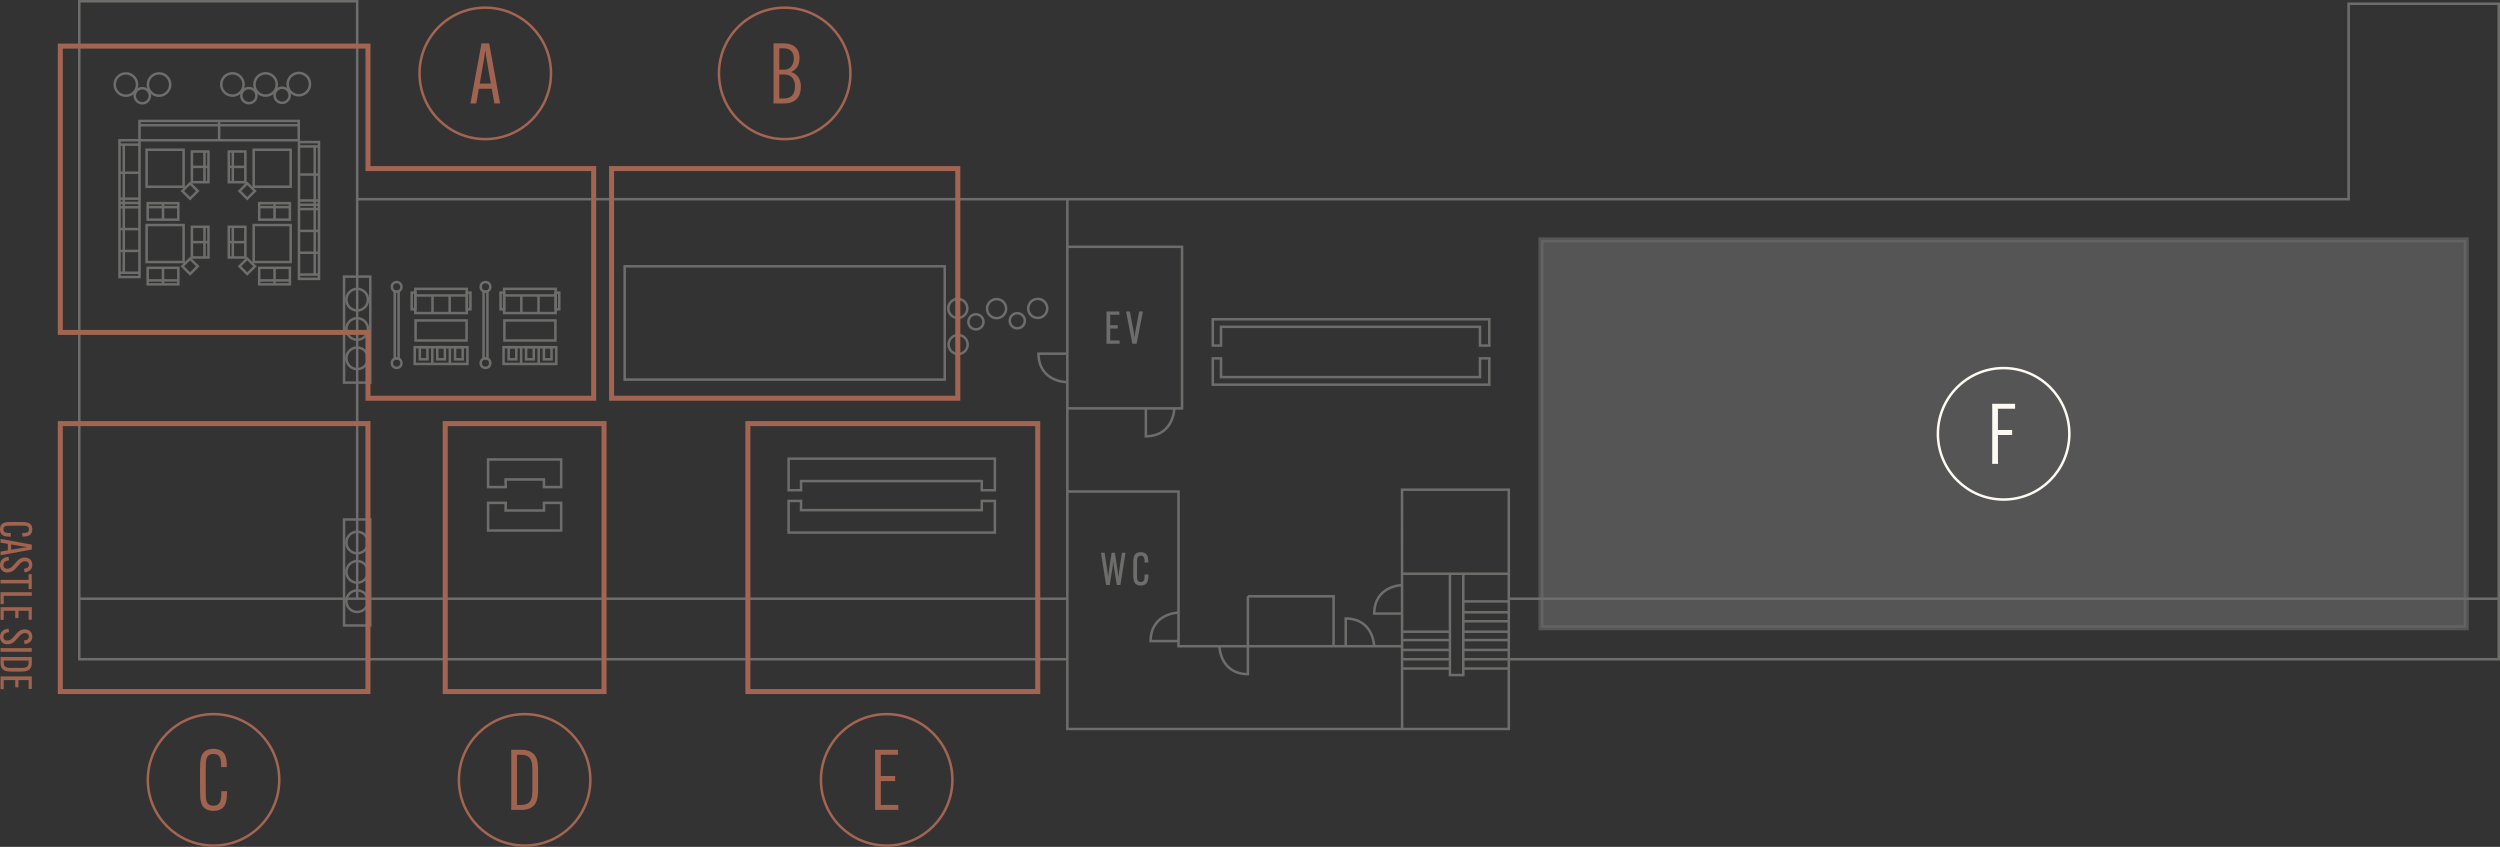 <?xml version="1.0" encoding="UTF-8"?>
<svg id="_レイヤー_2" data-name="レイヤー 2" xmlns="http://www.w3.org/2000/svg" viewBox="0 0 1993.1 675.13">
  <rect x="0" y="0" width="1993.1" height="675.13" fill="#333333" stroke="none"/>
  <defs>
    <style>
      .cls-1 {
        fill: #fcfaf2;
      }

      .cls-2, .cls-3 {
        stroke: #6d6d6c;
      }

      .cls-2, .cls-3, .cls-4, .cls-5, .cls-6 {
        stroke-miterlimit: 10;
      }

      .cls-2, .cls-4, .cls-5 {
        stroke-width: 2px;
      }

      .cls-2, .cls-4, .cls-5, .cls-6 {
        fill: none;
      }

      .cls-3 {
        opacity: .6;
      }

      .cls-3, .cls-7 {
        fill: #6d6d6c;
      }

      .cls-3, .cls-6 {
        stroke-width: 4px;
      }

      .cls-4 {
        stroke: #fcfaf2;
      }

      .cls-5, .cls-6 {
        stroke: #a36551;
      }

      .cls-8 {
        fill: #9f6350;
      }
    </style>
  </defs>
  <g id="_レイヤー_2-2" data-name="レイヤー 2">
    <g>
      <polyline class="cls-2" points="1117.81 581.1 1117.79 512.14 1117.75 390.37 1202.87 390.37 1202.87 581.17 850.92 581.17 850.92 198.75 850.92 158.82"/>
      <polyline class="cls-2" points="1201.9 525.57 1992.1 525.57 1992.1 2.99 1872.41 2.99 1872.41 158.82 850.92 158.82 284.75 158.82 284.75 1 63.21 1 63.21 525.57 850.92 525.57"/>
      <line class="cls-2" x1="1117.77" y1="457.41" x2="1202.63" y2="457.41"/>
      <polyline class="cls-2" points="850.92 196.77 942.37 196.77 942.37 325.57 850.92 325.57"/>
      <path class="cls-2" d="M498,212.31v90.31s255.16,0,255.16,0v-90.31h-255.16Z"/>
      <path class="cls-2" d="M913.52,325.57v22.28c22.44-.25,22.69-22.28,22.69-22.28"/>
      <path class="cls-2" d="M850.18,281.96h-22.28c.25,22.44,22.28,22.69,22.28,22.69"/>
      <polyline class="cls-2" points="850.92 391.86 939.56 391.86 939.56 515.2 993.18 515.2 1117.79 515.2"/>
      <polyline class="cls-2" points="1063.18 515.2 1063.18 475.38 994.86 475.38"/>
      <path class="cls-2" d="M994.86,515.19v22.28c-22.44-.25-22.69-22.28-22.69-22.28"/>
      <line class="cls-2" x1="994.86" y1="475.38" x2="994.86" y2="515.2"/>
      <path class="cls-2" d="M939.57,511.09h-22.28c.25-22.44,22.28-22.69,22.28-22.69"/>
      <path class="cls-2" d="M1117.83,489.15h-22.28c.25-22.44,22.28-22.69,22.28-22.69"/>
      <path class="cls-2" d="M1072.87,515.35v-22.28c22.44.25,22.69,22.28,22.69,22.28"/>
      <polyline class="cls-2" points="1155.94 457.41 1155.94 538.17 1166.6 538.17 1166.6 457.41"/>
      <line class="cls-2" x1="1166.47" y1="479.46" x2="1202.63" y2="479.46"/>
      <line class="cls-2" x1="1166.47" y1="488.14" x2="1202.87" y2="488.14"/>
      <line class="cls-2" x1="1166.47" y1="495.29" x2="1202.87" y2="495.29"/>
      <line class="cls-2" x1="1166.66" y1="503.62" x2="1202.87" y2="503.62"/>
      <line class="cls-2" x1="1117.83" y1="503.62" x2="1156.58" y2="503.62"/>
      <line class="cls-2" x1="1166.66" y1="510.3" x2="1202.87" y2="510.3"/>
      <line class="cls-2" x1="1117.79" y1="510.3" x2="1155.85" y2="510.3"/>
      <line class="cls-2" x1="1166.66" y1="518.16" x2="1202.63" y2="518.16"/>
      <line class="cls-2" x1="1166.6" y1="532.99" x2="1202.87" y2="532.99"/>
      <line class="cls-2" x1="1117.77" y1="518.16" x2="1155.94" y2="518.16"/>
      <line class="cls-2" x1="1166.72" y1="525.57" x2="1201.9" y2="525.57"/>
      <line class="cls-2" x1="1117.79" y1="525.57" x2="1155.94" y2="525.57"/>
      <line class="cls-2" x1="1117.79" y1="532.99" x2="1155.94" y2="532.99"/>
      <line class="cls-2" x1="1202.63" y1="477.32" x2="1992.1" y2="477.32"/>
      <line class="cls-2" x1="63.21" y1="477.32" x2="850.92" y2="477.32"/>
      <circle class="cls-2" cx="100.35" cy="67.41" r="8.91"/>
      <circle class="cls-2" cx="126.79" cy="67.41" r="8.91"/>
      <circle class="cls-2" cx="113.46" cy="76.32" r="6.03"/>
      <circle class="cls-2" cx="185.3" cy="67.33" r="8.91"/>
      <circle class="cls-2" cx="211.75" cy="67.33" r="8.91"/>
      <circle class="cls-2" cx="198.42" cy="76.23" r="6.03"/>
      <circle class="cls-2" cx="238.24" cy="67.05" r="8.91"/>
      <circle class="cls-2" cx="224.91" cy="75.96" r="6.03"/>
      <circle class="cls-2" cx="763.6" cy="245.88" r="7.6"/>
      <circle class="cls-2" cx="763.85" cy="274.66" r="7.6"/>
      <circle class="cls-2" cx="794.53" cy="246.05" r="7.6"/>
      <circle class="cls-2" cx="827.32" cy="245.88" r="7.6"/>
      <circle class="cls-2" cx="778.04" cy="256.57" r="6.03"/>
      <circle class="cls-2" cx="811.03" cy="255.72" r="6.03"/>
      <rect class="cls-2" x="111.22" y="96.42" width="126.96" height="15.39"/>
      <line class="cls-2" x1="111.22" y1="99.84" x2="238.18" y2="99.84"/>
      <line class="cls-2" x1="174.7" y1="96.42" x2="174.7" y2="111.81"/>
      <rect id="_卓SQ" data-name="卓SQ" class="cls-2" x="116.88" y="119.38" width="29.49" height="29.49"/>
      <rect id="_椅子_" data-name="椅子１" class="cls-2" x="147.17" y="147.93" width="8.69" height="8.69" transform="translate(366.33 152.81) rotate(135)"/>
      <g id="_ソファs" data-name="ソファs">
        <rect class="cls-2" x="153" y="120.79" width="13.19" height="24.46"/>
        <line class="cls-2" x1="153" y1="133.02" x2="166.18" y2="133.02"/>
        <line class="cls-2" x1="163.01" y1="120.79" x2="163.01" y2="145.25"/>
      </g>
      <g id="_ソファs-2" data-name="ソファs">
        <rect class="cls-2" x="123.35" y="156.31" width="13.19" height="24.46" transform="translate(-38.6 298.49) rotate(-90)"/>
        <line class="cls-2" x1="129.95" y1="175.14" x2="129.95" y2="161.95"/>
        <line class="cls-2" x1="142.18" y1="165.13" x2="117.71" y2="165.13"/>
      </g>
      <g id="_ソファs-3" data-name="ソファs">
        <rect class="cls-2" x="123.35" y="207.89" width="13.19" height="24.46" transform="translate(350.07 90.18) rotate(90)"/>
        <line class="cls-2" x1="129.95" y1="213.53" x2="129.95" y2="226.72"/>
        <line class="cls-2" x1="142.18" y1="223.54" x2="117.71" y2="223.54"/>
      </g>
      <g id="_ソファs-4" data-name="ソファs">
        <rect class="cls-2" x="212.29" y="156.31" width="13.19" height="24.46" transform="translate(50.34 387.42) rotate(-90)"/>
        <line class="cls-2" x1="218.88" y1="175.14" x2="218.88" y2="161.95"/>
        <line class="cls-2" x1="231.11" y1="165.13" x2="206.65" y2="165.13"/>
      </g>
      <g id="_ソファs-5" data-name="ソファs">
        <rect class="cls-2" x="212.29" y="207.89" width="13.19" height="24.46" transform="translate(439 1.24) rotate(90)"/>
        <line class="cls-2" x1="218.88" y1="213.53" x2="218.88" y2="226.72"/>
        <line class="cls-2" x1="231.11" y1="223.54" x2="206.65" y2="223.54"/>
      </g>
      <rect id="_卓SQ-2" data-name="卓SQ" class="cls-2" x="202.25" y="119.38" width="29.49" height="29.49" transform="translate(433.98 268.25) rotate(-180)"/>
      <rect id="_椅子_-2" data-name="椅子１" class="cls-2" x="192.75" y="147.93" width="8.69" height="8.69" transform="translate(165.4 -94.77) rotate(45)"/>
      <g id="_ソファs-6" data-name="ソファs">
        <rect class="cls-2" x="182.43" y="120.79" width="13.19" height="24.46" transform="translate(378.04 266.04) rotate(-180)"/>
        <line class="cls-2" x1="195.62" y1="133.02" x2="182.43" y2="133.02"/>
        <line class="cls-2" x1="185.61" y1="120.79" x2="185.61" y2="145.25"/>
      </g>
      <rect id="_卓SQ-3" data-name="卓SQ" class="cls-2" x="116.88" y="179.41" width="29.49" height="29.49"/>
      <rect id="_椅子_-3" data-name="椅子１" class="cls-2" x="147.17" y="207.96" width="8.69" height="8.69" transform="translate(408.78 255.29) rotate(135)"/>
      <g id="_ソファs-7" data-name="ソファs">
        <rect class="cls-2" x="153" y="180.82" width="13.19" height="24.46"/>
        <line class="cls-2" x1="153" y1="193.05" x2="166.18" y2="193.05"/>
        <line class="cls-2" x1="163.01" y1="180.82" x2="163.01" y2="205.28"/>
      </g>
      <rect id="_卓SQ-4" data-name="卓SQ" class="cls-2" x="202.25" y="179.41" width="29.49" height="29.49" transform="translate(433.98 388.31) rotate(-180)"/>
      <rect id="_椅子_-4" data-name="椅子１" class="cls-2" x="192.75" y="207.96" width="8.69" height="8.69" transform="translate(207.85 -77.18) rotate(45)"/>
      <g id="_ソファs-8" data-name="ソファs">
        <rect class="cls-2" x="182.43" y="180.82" width="13.19" height="24.46" transform="translate(378.04 386.1) rotate(-180)"/>
        <line class="cls-2" x1="195.62" y1="193.05" x2="182.43" y2="193.05"/>
        <line class="cls-2" x1="185.61" y1="180.82" x2="185.61" y2="205.28"/>
      </g>
      <g id="_ソファ5" data-name="ソファ5">
        <rect class="cls-2" x="95.26" y="111.81" width="15.95" height="109.06"/>
        <line class="cls-2" x1="95.26" y1="115.31" x2="111.22" y2="115.31"/>
        <line class="cls-2" x1="95.26" y1="158.39" x2="111.22" y2="158.39"/>
        <line class="cls-2" x1="95.26" y1="165.24" x2="111.22" y2="165.24"/>
        <line class="cls-2" x1="95.26" y1="161.81" x2="111.22" y2="161.81"/>
        <line class="cls-2" x1="95.26" y1="137.71" x2="111.22" y2="137.71"/>
        <line class="cls-2" x1="95.26" y1="217.45" x2="111.22" y2="217.45"/>
        <line class="cls-2" x1="95.26" y1="182.64" x2="111.22" y2="182.64"/>
        <line class="cls-2" x1="95.37" y1="200.04" x2="111.22" y2="200.04"/>
        <line class="cls-2" x1="98.67" y1="115.31" x2="98.67" y2="217.45"/>
      </g>
      <g id="_ソファ5-2" data-name="ソファ5">
        <rect class="cls-2" x="238.35" y="113.25" width="15.95" height="109.06" transform="translate(492.66 335.56) rotate(-180)"/>
        <line class="cls-2" x1="254.31" y1="116.75" x2="238.35" y2="116.75"/>
        <line class="cls-2" x1="254.31" y1="159.83" x2="238.35" y2="159.83"/>
        <line class="cls-2" x1="254.31" y1="166.67" x2="238.35" y2="166.67"/>
        <line class="cls-2" x1="254.31" y1="163.25" x2="238.35" y2="163.25"/>
        <line class="cls-2" x1="254.31" y1="139.15" x2="238.35" y2="139.15"/>
        <line class="cls-2" x1="254.31" y1="218.89" x2="238.35" y2="218.89"/>
        <line class="cls-2" x1="254.31" y1="184.08" x2="238.35" y2="184.08"/>
        <line class="cls-2" x1="254.2" y1="201.48" x2="238.35" y2="201.48"/>
        <line class="cls-2" x1="250.9" y1="116.75" x2="250.9" y2="218.89"/>
      </g>
      <g id="_コンロ" data-name="コンロ">
        <rect class="cls-2" x="274.29" y="220.53" width="20.92" height="84.51"/>
        <circle class="cls-2" cx="284.75" cy="238.9" r="8.61"/>
        <circle class="cls-2" cx="284.75" cy="262.28" r="8.61"/>
        <circle class="cls-2" cx="284.75" cy="285.66" r="8.61"/>
      </g>
      <g id="_コンロ-2" data-name="コンロ">
        <rect class="cls-2" x="274.29" y="414.15" width="20.92" height="84.51"/>
        <circle class="cls-2" cx="284.75" cy="432.52" r="8.61"/>
        <circle class="cls-2" cx="284.75" cy="455.9" r="8.61"/>
        <circle class="cls-2" cx="284.75" cy="479.27" r="8.61"/>
      </g>
      <g>
        <path class="cls-7" d="M885.12,261.94v9.47h7.45v2.63h-10.47l.04-2.63v-20.48l-.04-2.63h10.33v2.63h-7.31v8.35h5.98v2.66h-5.98Z"/>
        <path class="cls-7" d="M908.16,248.3h3.02l-5.04,25.74h-3.38l-5.04-25.74h3.06l3.13,16.74c.18,1.12.43,2.63.5,3.64h.14c.07-1.01.29-2.52.47-3.64l3.13-16.74Z"/>
      </g>
      <g>
        <path class="cls-7" d="M877.71,440.66h2.92l2.41,15.91c.14,1.04.29,2.3.36,3.31h.11c.07-1.04.18-2.23.32-3.31l2.38-15.91h2.63l2.38,15.91c.14,1.08.29,2.27.36,3.31h.11c.07-1.01.22-2.27.36-3.31l2.38-15.91h2.88l-4.1,25.74h-2.88l-2.45-15.37c-.18-1.04-.25-2.27-.32-3.31h-.11c-.04,1.04-.14,2.27-.32,3.31l-2.41,15.37h-2.92l-4.07-25.74Z"/>
        <path class="cls-7" d="M905.42,465.54c-1.37-1.15-1.94-3.06-1.94-7.42v-9.18c0-4.21.58-6.26,1.94-7.42.9-.79,2.3-1.3,4.07-1.3s3.17.5,4.07,1.3c1.4,1.19,1.94,3.28,1.94,6.91v.07h-3.02v-.07c0-2.81,0-5.4-2.99-5.4s-2.99,2.59-2.99,5.26v10.44c0,2.81,0,5.29,2.99,5.29s3.06-2.56,3.06-5.94v-.11h3.02v.11c0,4.32-.61,6.26-2.02,7.45-.79.68-2.02,1.3-4.07,1.3-1.84,0-3.13-.5-4.07-1.3Z"/>
      </g>
      <line class="cls-2" x1="284.75" y1="158.82" x2="284.75" y2="477.32"/>
      <g id="B卓">
        <rect class="cls-2" x="314.7" y="232.58" width="3.08" height="53.09"/>
        <circle class="cls-2" cx="316.23" cy="228.7" r="3.82"/>
        <circle class="cls-2" cx="316.23" cy="289.48" r="3.82"/>
        <g id="Bソファ-U">
          <rect class="cls-2" x="331.11" y="230.29" width="41.06" height="19.3"/>
          <line class="cls-2" x1="331.11" y1="235.53" x2="372.17" y2="235.53"/>
          <line class="cls-2" x1="344.8" y1="235.53" x2="344.8" y2="249.6"/>
          <line class="cls-2" x1="358.49" y1="235.53" x2="358.49" y2="249.6"/>
          <rect class="cls-2" x="372.17" y="233.29" width="2.88" height="13.31"/>
          <rect class="cls-2" x="328.24" y="233.29" width="2.88" height="13.31"/>
        </g>
        <rect id="B卓-2" data-name="B卓" class="cls-2" x="331.31" y="255.47" width="40.67" height="15.98"/>
        <g id="Bソファ-D">
          <rect class="cls-2" x="330.62" y="276.79" width="42.05" height="13.37"/>
          <line class="cls-2" x1="344.64" y1="276.79" x2="344.64" y2="290.17"/>
          <line class="cls-2" x1="358.65" y1="276.79" x2="358.65" y2="290.17"/>
          <rect class="cls-2" x="334.7" y="276.79" width="6.09" height="9.67"/>
          <rect class="cls-2" x="348.6" y="276.79" width="6.09" height="9.67"/>
          <rect class="cls-2" x="362.79" y="276.82" width="6.09" height="9.67"/>
        </g>
      </g>
      <g id="B卓-3" data-name="B卓">
        <rect class="cls-2" x="385.51" y="232.58" width="3.08" height="53.09"/>
        <circle class="cls-2" cx="387.05" cy="228.7" r="3.82"/>
        <circle class="cls-2" cx="387.05" cy="289.48" r="3.82"/>
        <g id="Bソファ-U-2" data-name="Bソファ-U">
          <rect class="cls-2" x="401.93" y="230.29" width="41.06" height="19.3"/>
          <line class="cls-2" x1="401.93" y1="235.53" x2="442.99" y2="235.53"/>
          <line class="cls-2" x1="415.62" y1="235.53" x2="415.62" y2="249.6"/>
          <line class="cls-2" x1="429.31" y1="235.53" x2="429.31" y2="249.6"/>
          <rect class="cls-2" x="442.99" y="233.29" width="2.88" height="13.31"/>
          <rect class="cls-2" x="399.06" y="233.29" width="2.88" height="13.31"/>
        </g>
        <rect id="B卓-4" data-name="B卓" class="cls-2" x="402.13" y="255.47" width="40.67" height="15.98"/>
        <g id="Bソファ-D-2" data-name="Bソファ-D">
          <rect class="cls-2" x="401.44" y="276.79" width="42.05" height="13.37"/>
          <line class="cls-2" x1="415.46" y1="276.79" x2="415.46" y2="290.17"/>
          <line class="cls-2" x1="429.47" y1="276.79" x2="429.47" y2="290.17"/>
          <rect class="cls-2" x="405.52" y="276.79" width="6.09" height="9.67"/>
          <rect class="cls-2" x="419.42" y="276.79" width="6.09" height="9.67"/>
          <rect class="cls-2" x="433.61" y="276.82" width="6.09" height="9.67"/>
        </g>
      </g>
      <polygon class="cls-2" points="966.89 275.5 966.89 254.53 1187.34 254.53 1187.34 275.49 1179.9 275.49 1179.9 260.57 973.43 260.57 973.43 275.49 966.89 275.5"/>
      <polygon class="cls-2" points="966.89 285.7 966.89 306.67 1187.34 306.67 1187.34 285.71 1179.9 285.71 1179.9 300.63 973.43 300.63 973.43 285.71 966.89 285.7"/>
      <polygon class="cls-2" points="638.57 383.52 782.71 383.52 782.71 390.84 793.17 390.84 793.17 365.63 628.71 365.63 628.71 390.84 638.66 390.84 638.57 383.52"/>
      <polygon class="cls-2" points="638.57 406.7 782.71 406.7 782.71 399.38 793.17 399.38 793.17 424.58 628.71 424.58 628.71 399.38 638.66 399.38 638.57 406.7"/>
      <polygon class="cls-2" points="403.08 382.25 433.65 382.25 433.65 388.32 447.38 388.32 447.38 366.31 389.12 366.31 389.12 388.32 403.21 388.32 403.08 382.25"/>
      <polygon class="cls-2" points="403.08 406.99 433.65 406.99 433.65 400.92 447.38 400.92 447.38 422.94 389.12 422.94 389.12 400.92 403.21 400.92 403.08 406.99"/>
      <path class="cls-8" d="M379.74,82.47h-4.69l8.84-47.91h6.1l8.71,47.91h-4.56l-2.08-11.73h-10.32l-2.01,11.73ZM382.48,66.65h8.84l-3.42-19.7c-.33-2.01-.74-4.69-.87-6.23h-.27c-.13,1.54-.54,4.22-.87,6.23l-3.42,19.7Z"/>
      <path class="cls-8" d="M702.24,622.7v19.03h13.94v3.95h-18.56l.07-4.89v-38.12l-.07-4.89h18.36v3.95h-13.74v16.95h11.39v4.02h-11.39Z"/>
      <path class="cls-8" d="M616.66,82.47l.07-4.89v-38.12l-.07-4.89h8.17c8.38,0,12.6,4.56,12.6,11.73v.13c0,5.29-2.41,9.25-6.57,10.85v.2c4.69,1.41,7.64,5.63,7.64,11.19v.13c0,8.98-4.69,13.67-13.4,13.67h-8.44ZM621.28,55.53h4.22c4.35,0,7.37-3.68,7.37-8.78v-.13c0-5.03-2.75-8.11-8.31-8.11h-3.28v17.02ZM624.77,78.51c6.23,0,9.04-3.42,9.04-9.92v-.13c0-5.63-3.42-9.05-8.24-9.05h-4.29v19.1h3.48Z"/>
      <path class="cls-8" d="M162.97,644.21c-2.41-2.01-3.48-5.43-3.48-13.07v-18.83c0-8.24,1.34-11.19,3.48-13.07,1.88-1.61,4.36-2.28,7.17-2.28,3.22,0,5.63.87,7.24,2.28,2.48,2.08,3.48,5.56,3.48,12.19v.13h-4.56v-.13c0-5.16,0-10.32-6.1-10.32s-6.16,5.16-6.16,10.25v20.64c0,5.09,0,10.32,6.16,10.32s6.23-5.7,6.23-11.26v-.27h4.56v.27c0,7.37-1.07,11.06-3.55,13.13-1.74,1.47-4.22,2.28-7.3,2.28s-5.36-.74-7.17-2.28Z"/>
      <path class="cls-8" d="M424.82,600.52c3.02,2.48,4.15,6.3,4.15,13.6v15.21c0,7.3-1.14,11.12-4.15,13.6-2.08,1.74-4.89,2.75-8.44,2.75h-8.84l.07-4.89v-38.12l-.07-4.89h8.84c3.55,0,6.37,1,8.44,2.75ZM412.16,601.73v40h3.55c2.54,0,4.49-.74,5.76-1.74,2.28-1.81,2.95-5.09,2.95-9.51v-17.49c0-4.42-.67-7.71-2.95-9.51-1.27-1-3.22-1.74-5.76-1.74h-3.55Z"/>
      <circle class="cls-5" cx="386.87" cy="58.51" r="52.4"/>
      <circle class="cls-5" cx="625.58" cy="58.51" r="52.4"/>
      <circle class="cls-5" cx="170.24" cy="621.73" r="52.4"/>
      <circle class="cls-5" cx="706.89" cy="621.73" r="52.4"/>
      <circle class="cls-5" cx="418.25" cy="621.73" r="52.4"/>
      <rect class="cls-6" x="354.95" y="337.71" width="126.61" height="213.61"/>
      <rect class="cls-6" x="48.08" y="337.71" width="245.27" height="213.61"/>
      <rect class="cls-6" x="596.25" y="337.71" width="231.07" height="213.61"/>
      <polygon class="cls-6" points="293.36 134.39 293.36 36.74 48.08 36.74 48.08 265.02 293.36 265.02 293.36 317.5 473.31 317.5 473.31 134.39 293.36 134.39"/>
      <rect class="cls-6" x="487.56" y="134.39" width="276.04" height="183.11"/>
      <polygon id="cafe" class="cls-3" points="1228.54 191.2 1228.54 500.5 1966.19 500.5 1966.19 393.31 1966.19 191.2 1228.54 191.2"/>
      <circle class="cls-4" cx="1597.36" cy="345.85" r="52.4"/>
      <path class="cls-1" d="M1592.84,346.82v18.09l.07,4.89h-4.69l.07-4.89v-38.12l-.07-4.89h18.29v3.95h-13.67v16.95h11.32v4.02h-11.32Z"/>
    </g>
    <g>
      <path class="cls-8" d="M1.26,418.05c1.12-1.33,2.96-1.88,7.18-1.88h8.89c4.08,0,6.07.56,7.18,1.88.77.87,1.25,2.23,1.25,3.94s-.49,3.07-1.25,3.94c-1.15,1.36-3.17,1.88-6.69,1.88h-.07v-2.93h.07c2.72,0,5.23,0,5.23-2.89s-2.51-2.89-5.09-2.89H7.85c-2.72,0-5.13,0-5.13,2.89s2.48,2.96,5.75,2.96h.1v2.93h-.1c-4.18,0-6.07-.59-7.22-1.95-.66-.77-1.26-1.95-1.26-3.94,0-1.78.49-3.03,1.26-3.94Z"/>
      <path class="cls-8" d="M.42,432.62v-3l24.93,4.57v3.94l-24.93,4.53v-2.93l5.82-1.01v-5.12l-5.82-.98ZM8.86,434.05v4.22l9.27-1.6c1.08-.14,2.55-.38,3.35-.45v-.14c-.8-.07-2.27-.24-3.35-.45l-9.27-1.57Z"/>
      <path class="cls-8" d="M7.22,446.74c-3.14.28-4.5,1.67-4.5,3.73,0,1.85,1.12,2.96,3.1,2.96,1.78,0,3.31-.91,4.88-2.82l2.51-2.82c1.95-2.34,4.15-3.31,6.52-3.31,3.8,0,6.03,2.44,6.03,5.86,0,3.59-2.48,5.58-6.24,5.89l-.35-2.86c2.27-.14,3.87-1.12,3.87-3.1,0-1.64-1.05-2.82-3.17-2.82-1.64,0-3.03.87-4.6,2.68l-2.48,2.79c-1.92,2.37-4.22,3.52-6.83,3.52-3.73,0-5.96-2.37-5.96-6s2.44-6.17,6.83-6.52l.38,2.82Z"/>
      <path class="cls-8" d="M22.8,465.12H2.96l-2.55.04v-2.93l2.55.04h19.84v-4.5h2.54v11.86h-2.54v-4.5Z"/>
      <path class="cls-8" d="M.42,472.09l2.55.04h19.84l2.54-.04v2.96l-2.54-.03H2.96v6.59H.42v-9.52Z"/>
      <path class="cls-8" d="M12.13,486.98H2.96v7.22H.42v-10.15l2.55.04h19.84l2.54-.04v10.01h-2.54v-7.08h-8.09v5.79h-2.58v-5.79Z"/>
      <path class="cls-8" d="M7.22,503.99c-3.14.28-4.5,1.67-4.5,3.73,0,1.85,1.12,2.96,3.1,2.96,1.78,0,3.31-.91,4.88-2.82l2.51-2.82c1.95-2.34,4.15-3.31,6.52-3.31,3.8,0,6.03,2.44,6.03,5.86,0,3.59-2.48,5.58-6.24,5.89l-.35-2.86c2.27-.14,3.87-1.12,3.87-3.1,0-1.64-1.05-2.82-3.17-2.82-1.64,0-3.03.87-4.6,2.68l-2.48,2.79c-1.92,2.37-4.22,3.52-6.83,3.52-3.73,0-5.96-2.37-5.96-6s2.44-6.17,6.83-6.52l.38,2.82Z"/>
      <path class="cls-8" d="M25.35,519.61l-2.54-.03H2.96l-2.55.03v-2.96l2.55.04h19.84l2.54-.04v2.96Z"/>
      <path class="cls-8" d="M23.92,533.24c-1.26,1.5-3.07,2.16-7.08,2.16h-7.91c-4.01,0-5.82-.66-7.08-2.16-.98-1.15-1.43-2.61-1.43-4.36v-5.16l2.55.04h19.84l2.54-.04v5.16c0,1.74-.45,3.21-1.43,4.36ZM22.8,526.65H2.96v1.81c0,1.08.31,1.99.8,2.62.8,1.01,2.34,1.39,4.39,1.39h9.45c2.06,0,3.59-.38,4.39-1.39.49-.63.8-1.53.8-2.62v-1.81Z"/>
      <path class="cls-8" d="M12.13,542.16H2.96v7.22H.42v-10.15l2.55.04h19.84l2.54-.04v10.01h-2.54v-7.08h-8.09v5.79h-2.58v-5.79Z"/>
    </g>
  </g>
</svg>